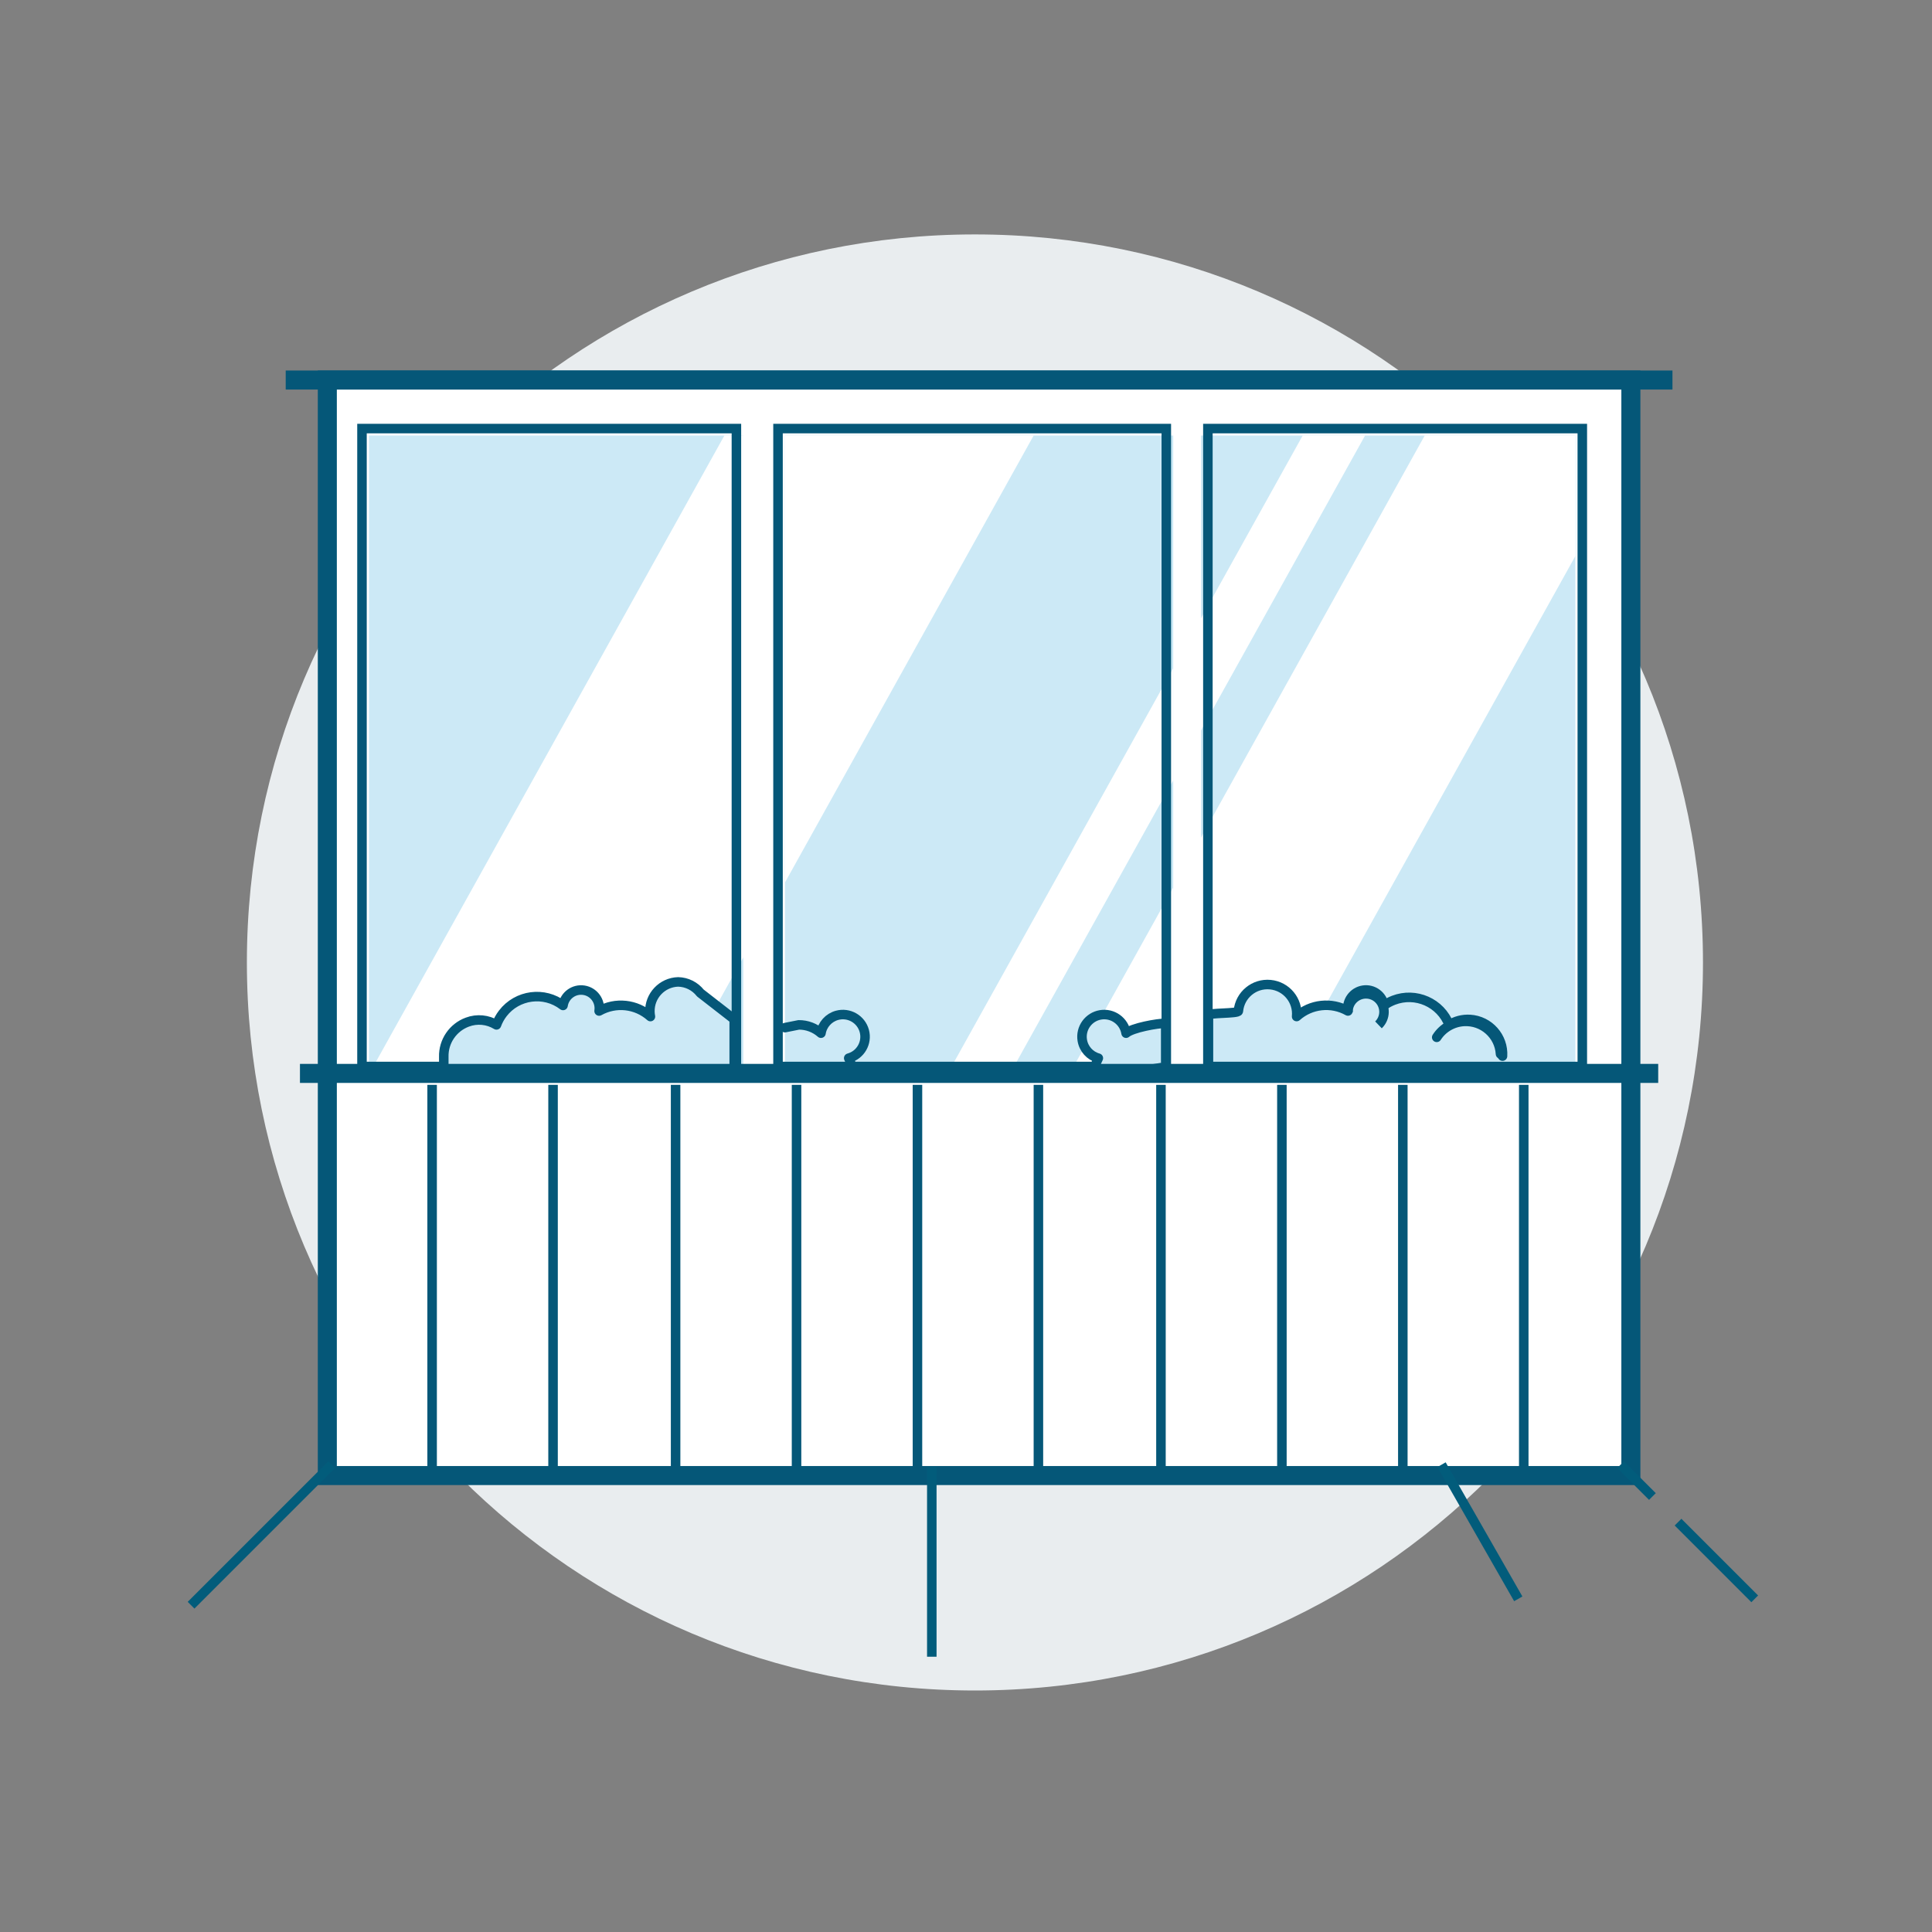 <?xml version="1.0" encoding="utf-8"?>
<!-- Generator: Adobe Illustrator 24.1.1, SVG Export Plug-In . SVG Version: 6.00 Build 0)  -->
<svg version="1.0" id="Layer_3" xmlns="http://www.w3.org/2000/svg" xmlns:xlink="http://www.w3.org/1999/xlink" x="0px" y="0px"
	 width="140px" height="140px" viewBox="0 0 140 140" style="enable-background:new 0 0 140 140;" xml:space="preserve">
<rect x="0" y="0" width="140" height="140" fill="#808080" stroke="none"/>
<g>
	<g>
		<path style="fill:#E9EDEF;" d="M70.647,16.987c29.137,0,52.757,23.62,52.757,52.757S99.783,122.5,70.647,122.5
			c-29.137,0-52.757-23.619-52.757-52.756S41.51,16.987,70.647,16.987"/>
	</g>
	<rect x="23.719" y="27.538" style="fill:#FFFFFF;" width="94.46" height="79.386"/>
	
		<rect x="23.719" y="27.538" style="fill:none;stroke:#055778;stroke-width:1.379;stroke-miterlimit:10;" width="94.46" height="79.386"/>
	<rect x="26.734" y="31.559" style="fill:#CCE9F6;" width="27.132" height="46.225"/>
	<rect x="56.88" y="31.559" style="fill:#CCE9F6;" width="28.137" height="46.225"/>
	<rect x="87.026" y="31.559" style="fill:#CCE9F6;" width="27.132" height="46.225"/>
	<path style="fill:#FFFFFF;" d="M52.494,31.558l-25.72,46.225h22.409l4.682-8.414V31.558H52.494z M56.88,31.558V63.95l18.023-32.392
		H56.88z"/>
	<path style="fill:#FFFFFF;" d="M77.522,77.782h7.494v-13.47L77.522,77.782z M103.242,31.558L87.027,60.7v17.082h6.272l20.86-37.491
		v-8.734H103.242z"/>
	<path style="fill:#FFFFFF;" d="M68.679,77.782H73.2l11.816-21.235v-8.126L68.679,77.782z M94.399,31.558l-7.373,13.25v8.126
		L98.92,31.558H94.399z"/>
	<g>
		<path style="fill:#CCE9F6;" d="M108.878,76.531c0.083-1.384-0.972-2.575-2.358-2.658c-0.53-0.032-1.058,0.105-1.507,0.393
			c-0.619-1.606-2.423-2.403-4.029-1.784c-0.246,0.096-0.479,0.221-0.694,0.376c-0.111-0.721-0.785-1.217-1.507-1.106
			c-0.721,0.112-1.217,0.787-1.106,1.508c-1.198-0.675-2.693-0.513-3.719,0.402c0.112-1.166-0.743-2.2-1.909-2.311
			c-1.166-0.112-2.2,0.743-2.311,1.909c0.004,0.204-2.232,0.117-2.17,0.312v3.717"/>
		<path style="fill:none;stroke:#055778;stroke-width:0.69;stroke-linecap:round;stroke-linejoin:round;" d="M108.878,76.531
			c0.083-1.384-0.972-2.575-2.358-2.658c-0.53-0.032-1.058,0.105-1.507,0.393c-0.619-1.606-2.423-2.403-4.029-1.784
			c-0.246,0.096-0.479,0.221-0.694,0.376c-0.111-0.721-0.785-1.217-1.507-1.106c-0.721,0.112-1.217,0.787-1.106,1.508
			c-1.198-0.675-2.693-0.513-3.719,0.402c0.112-1.166-0.743-2.2-1.909-2.311c-1.166-0.112-2.2,0.743-2.311,1.909
			c0.004,0.204-2.232,0.117-2.17,0.312v3.717"/>
		<path style="fill:none;stroke:#055778;stroke-width:0.69;stroke-linecap:round;stroke-miterlimit:10;" d="M108.732,76.376
			c-0.083-1.384-1.274-2.441-2.658-2.358c-0.801,0.048-1.531,0.477-1.964,1.151"/>
		<path style="fill:none;stroke:#055778;stroke-width:0.69;stroke-miterlimit:10;" d="M99.889,74.266
			c0.52-0.5,0.538-1.327,0.038-1.848c-0.5-0.52-1.327-0.536-1.848-0.036c-0.267,0.255-0.411,0.611-0.401,0.979"/>
		<path style="fill:#CCE9F6;" d="M61.803,77.783c-0.026-0.385-0.128-0.761-0.302-1.106c0.857-0.233,1.362-1.116,1.129-1.973
			c-0.235-0.857-1.118-1.362-1.974-1.129c-0.608,0.166-1.064,0.672-1.164,1.294c-0.444-0.392-1.016-0.606-1.609-0.603l-1.004,0.201"
			/>
		<path style="fill:none;stroke:#055778;stroke-width:0.69;stroke-linecap:round;stroke-linejoin:round;" d="M61.803,77.783
			c-0.026-0.385-0.128-0.761-0.302-1.106c0.857-0.233,1.362-1.116,1.129-1.973c-0.235-0.857-1.118-1.362-1.974-1.129
			c-0.608,0.166-1.064,0.672-1.164,1.294c-0.444-0.392-1.016-0.606-1.609-0.603l-1.004,0.201"/>
		<path style="fill:none;stroke:#055778;stroke-width:0.69;stroke-linecap:round;stroke-miterlimit:10;" d="M32.36,76.376
			c0.083-1.384,1.273-2.441,2.658-2.358c0.801,0.048,1.531,0.477,1.964,1.151"/>
		<path style="fill:none;stroke:#055778;stroke-width:0.69;stroke-linecap:round;stroke-miterlimit:10;" d="M37.083,77.18
			c-0.52-0.5-0.538-1.327-0.036-1.848c0.498-0.52,1.326-0.536,1.846-0.036c0.267,0.255,0.412,0.611,0.401,0.979"/>
	</g>
	<path style="fill:none;stroke:#055778;stroke-width:0.69;stroke-miterlimit:10;" d="M87.528,31.056h27.132v46.225H87.528V31.056z
		 M56.378,31.056h28.137v46.225H56.378V31.056z M26.231,31.056h27.132v46.225H26.231V31.056z"/>
	<g>
		<path style="fill:#CCE9F6;" d="M53.204,77.456v-3.593l-2.454-1.907c-0.391-0.495-0.979-0.79-1.609-0.804
			c-1.164,0.034-2.081,1.005-2.047,2.171c0.003,0.115,0.016,0.229,0.038,0.341c-1.026-0.915-2.521-1.077-3.719-0.402
			c0.111-0.721-0.383-1.396-1.105-1.507c-0.723-0.111-1.397,0.383-1.508,1.104c-1.365-1.046-3.321-0.788-4.367,0.577
			c-0.194,0.252-0.347,0.532-0.456,0.831c-0.635-0.389-1.413-0.463-2.11-0.201c-1.048,0.386-1.736,1.396-1.709,2.512v1.207"/>
		<path style="fill:none;stroke:#055778;stroke-width:0.69;stroke-linecap:round;stroke-linejoin:round;" d="M53.204,77.456v-3.593
			l-2.454-1.907c-0.391-0.495-0.979-0.79-1.609-0.804c-1.164,0.034-2.081,1.005-2.047,2.171c0.003,0.115,0.016,0.229,0.038,0.341
			c-1.026-0.915-2.521-1.077-3.719-0.402c0.111-0.721-0.383-1.396-1.105-1.507c-0.723-0.111-1.397,0.383-1.508,1.104
			c-1.365-1.046-3.321-0.788-4.367,0.577c-0.194,0.252-0.347,0.532-0.456,0.831c-0.635-0.389-1.413-0.463-2.11-0.201
			c-1.048,0.386-1.736,1.396-1.709,2.512v1.207"/>
		<path style="fill:#CCE9F6;" d="M84.472,76.96v-2.809c-0.592-0.003-2.428,0.326-2.872,0.718c-0.143-0.877-0.968-1.472-1.845-1.33
			c-0.876,0.143-1.472,0.969-1.329,1.845c0.101,0.622,0.555,1.128,1.164,1.294c-0.178,0.342-0.281,0.72-0.302,1.106"/>
		<path style="fill:none;stroke:#055778;stroke-width:0.69;stroke-linecap:round;stroke-linejoin:round;" d="M84.472,76.96v-2.809
			c-0.592-0.003-2.428,0.326-2.872,0.718c-0.143-0.877-0.968-1.472-1.845-1.33c-0.876,0.143-1.472,0.969-1.329,1.845
			c0.101,0.622,0.555,1.128,1.164,1.294c-0.178,0.342-0.281,0.72-0.302,1.106"/>
	</g>
	<path style="fill:none;stroke:#055778;stroke-width:1.379;stroke-miterlimit:10;" d="M121.193,27.538H20.703 M120.16,77.783H21.736
		"/>
	
		<line style="fill:none;stroke:#055778;stroke-width:0.69;stroke-miterlimit:10;" x1="31.313" y1="78.612" x2="31.313" y2="106.286"/>
	
		<line style="fill:none;stroke:#055778;stroke-width:0.69;stroke-miterlimit:10;" x1="66.483" y1="78.612" x2="66.483" y2="106.286"/>
	
		<line style="fill:none;stroke:#055778;stroke-width:0.69;stroke-miterlimit:10;" x1="101.654" y1="78.612" x2="101.654" y2="106.286"/>
	
		<line style="fill:none;stroke:#055778;stroke-width:0.69;stroke-miterlimit:10;" x1="48.957" y1="78.612" x2="48.957" y2="106.286"/>
	
		<line style="fill:none;stroke:#055778;stroke-width:0.69;stroke-miterlimit:10;" x1="84.127" y1="78.612" x2="84.127" y2="106.286"/>
	
		<line style="fill:none;stroke:#055778;stroke-width:0.69;stroke-miterlimit:10;" x1="40.076" y1="78.612" x2="40.076" y2="106.286"/>
	
		<line style="fill:none;stroke:#055778;stroke-width:0.69;stroke-miterlimit:10;" x1="75.247" y1="78.612" x2="75.247" y2="106.286"/>
	
		<line style="fill:none;stroke:#055778;stroke-width:0.69;stroke-miterlimit:10;" x1="110.417" y1="78.612" x2="110.417" y2="106.286"/>
	<line style="fill:none;stroke:#055778;stroke-width:0.69;stroke-miterlimit:10;" x1="57.72" y1="78.612" x2="57.72" y2="106.286"/>
	
		<line style="fill:none;stroke:#055778;stroke-width:0.69;stroke-miterlimit:10;" x1="92.891" y1="78.612" x2="92.891" y2="106.286"/>
	<path style="fill:none;stroke:#025C7B;stroke-width:0.689;stroke-miterlimit:10;" d="M127.155,115.858l-5.558-5.558
		 M24.029,106.136L13.845,116.32 M67.522,106.287v13.767 M104.46,106.136l5.559,9.722 M117.433,106.136l2.308,2.308"/>
</g>
</svg>
